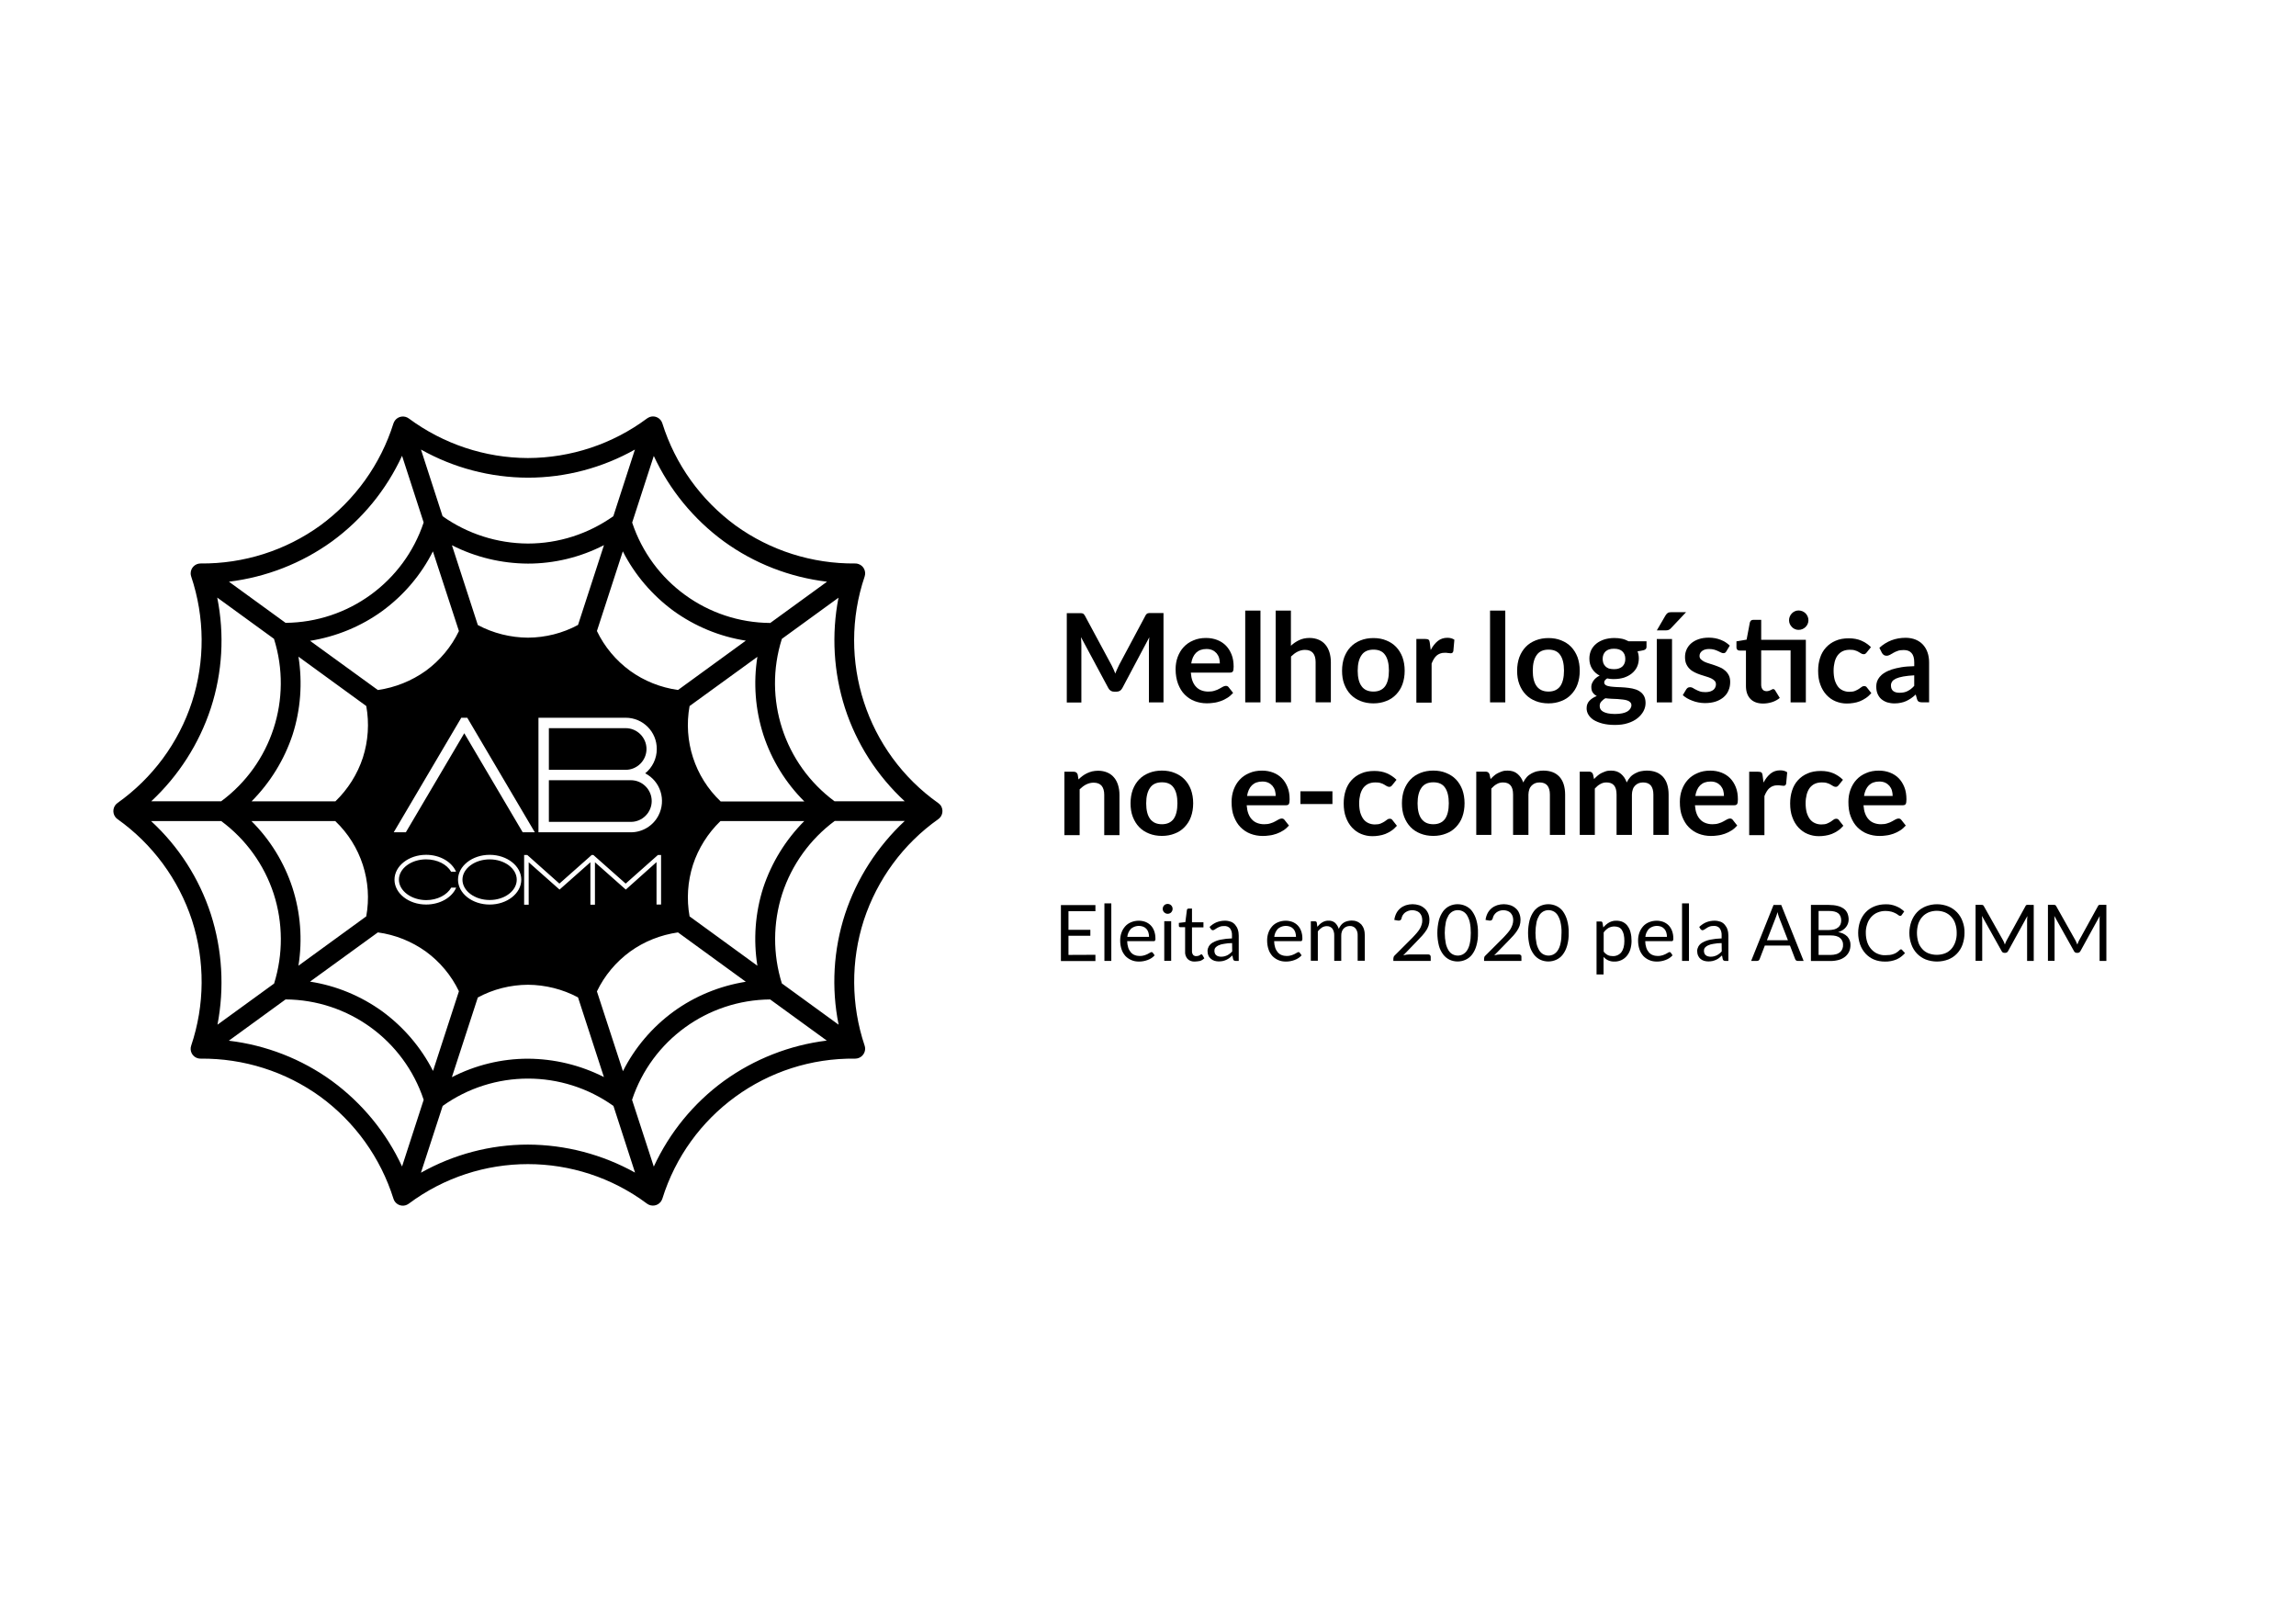 <?xml version="1.0" encoding="UTF-8"?> <svg xmlns="http://www.w3.org/2000/svg" xmlns:xlink="http://www.w3.org/1999/xlink" version="1.0" id="katman_1" x="0px" y="0px" viewBox="0 0 1190.55 841.89" style="enable-background:new 0 0 1190.55 841.89;" xml:space="preserve"> <g> <g> <path d="M239.8,456.07c0,5.8,6.34,10.53,14.11,10.53c7.76,0,14.04-4.72,14.04-10.53s-6.34-10.53-14.04-10.53 C246.21,445.54,239.8,450.26,239.8,456.07z"></path> <path d="M327.13,404.5h-42.52v21.6h42.52c5.94,0,10.8-4.86,10.8-10.8S333.07,404.5,327.13,404.5z"></path> <path d="M335.23,388.31c0-5.94-4.86-10.8-10.8-10.8h-39.82v21.6h39.82C330.37,399.11,335.23,394.25,335.23,388.31z"></path> <path d="M486.55,416.38c-37.32-26.39-52.85-74.24-38.2-117.5c0.88-2.7-0.54-5.6-3.24-6.48c-0.54-0.2-1.08-0.27-1.62-0.27h-0.07 c-22.27,0.2-44-6.68-62.03-19.71c-17.95-13.16-31.25-31.65-37.93-52.91c-0.81-2.7-3.71-4.25-6.41-3.37 c-0.54,0.2-1.08,0.47-1.55,0.81c-17.89,13.3-39.48,20.45-61.76,20.52c-22.27-0.07-43.87-7.29-61.76-20.52 c-2.29-1.69-5.47-1.21-7.15,1.01c-0.34,0.47-0.61,1.01-0.81,1.55c-6.68,21.26-19.98,39.75-37.93,52.91 c-18.02,13.03-39.75,19.91-62.03,19.71H104c-2.83,0-5.13,2.29-5.13,5.13c0,0.54,0.07,1.08,0.27,1.62 c7.09,21.13,7.22,43.94,0.4,65.06c-6.88,21.13-20.45,39.48-38.61,52.37c-2.29,1.62-2.83,4.86-1.21,7.15 c0.34,0.47,0.74,0.88,1.21,1.21c18.16,12.89,31.65,31.25,38.61,52.37c6.82,21.19,6.68,44-0.4,65.06c-0.94,2.7,0.54,5.6,3.17,6.48 c0.54,0.2,1.15,0.27,1.75,0.27c22.27-0.2,44,6.68,62.03,19.71c17.95,13.16,31.25,31.65,37.93,52.91c0.81,2.7,3.71,4.25,6.41,3.37 c0.54-0.2,1.08-0.47,1.55-0.81c36.65-27.33,86.86-27.33,123.51,0c2.29,1.69,5.47,1.21,7.15-1.01c0.34-0.47,0.61-1.01,0.81-1.55 c13.57-43.67,54.26-73.23,99.96-72.62c2.83,0,5.13-2.23,5.2-5.06c0-0.54-0.07-1.15-0.27-1.69c-7.09-21.12-7.22-43.94-0.4-65.06 c6.95-21.13,20.45-39.55,38.61-52.37c2.29-1.62,2.83-4.79,1.21-7.15C487.43,417.19,487.02,416.72,486.55,416.38z M339.01,236.38 c8.17,17.62,20.72,32.87,36.38,44.34c15.73,11.41,34.15,18.56,53.45,20.86l-29.43,21.39c-32.53-0.2-61.35-21.12-71.61-52.04 L339.01,236.38z M392.73,500.68l-35.16-25.58c-1.62-8.91-1.01-18.09,1.75-26.73c2.83-8.64,7.76-16.4,14.24-22.68h43.46 c-9.65,9.72-16.94,21.53-21.26,34.56C391.59,473.28,390.57,487.11,392.73,500.68z M151.65,460.25 c-4.25-13.03-11.54-24.9-21.26-34.56h43.46c13.36,12.69,19.37,31.32,16.06,49.4l-35.16,25.58 C156.92,487.11,155.84,473.28,151.65,460.25z M154.76,340.45l35.16,25.58c1.62,8.91,1.01,18.09-1.75,26.73 c-2.83,8.64-7.76,16.4-14.24,22.68h-43.46c9.65-9.72,16.94-21.53,21.26-34.56C155.9,367.86,156.92,353.95,154.76,340.45z M324.5,461.2l-16-14.17v22h-2.36v-22l-16,14.17l-16-14.17v22h-2.36v-25.78h1.62l16.67,14.85l16-14.17l0.74-0.67h0.88l0.74,0.67 l16,14.17l16.74-14.85h1.62v25.71h-2.36v-22L324.5,461.2z M240.74,380.14l-30.3,51.36h-6.28l35.03-59.39h3.1l35.03,59.39h-6.28 L240.74,380.14z M270.3,456.07c0,7.09-7.36,12.89-16.4,12.89c-9.04,0-16.4-5.8-16.4-12.89s7.36-12.89,16.4-12.89 C262.95,443.18,270.3,448.98,270.3,456.07z M221.03,466.66c5.8,0,10.8-2.7,12.96-6.48h2.56c-2.16,5.13-8.37,8.77-15.59,8.77 c-9.04,0-16.4-5.8-16.4-12.89s7.36-12.89,16.4-12.89c7.22,0,13.36,3.71,15.52,8.77h-2.56c-2.16-3.78-7.15-6.41-12.96-6.41 c-7.76,0-14.11,4.72-14.11,10.53S213.34,466.66,221.03,466.66z M327.13,431.5h-47.92v-59.39h45.22c8.98,0,16.2,7.29,16.13,16.27 c0,4.86-2.23,9.52-6.01,12.55c7.96,4.12,11,13.9,6.88,21.87C338.67,428.13,333.14,431.5,327.13,431.5z M326.66,347.74 c-7.29-5.33-13.23-12.42-17.14-20.59l13.43-41.31c6.21,12.22,15.25,22.74,26.25,30.84c11.14,8.03,23.96,13.36,37.53,15.46 l-35.16,25.58C342.59,356.45,334.02,353.08,326.66,347.74z M299.73,323.99c-7.96,4.32-16.94,6.55-25.98,6.61 c-9.04-0.07-18.02-2.29-25.98-6.55l-13.43-41.37c12.22,6.21,25.71,9.45,39.42,9.52c13.7,0,27.27-3.31,39.42-9.58L299.73,323.99z M237.97,327.16c-3.91,8.17-9.85,15.25-17.14,20.59c-7.36,5.26-15.93,8.71-24.9,9.99l-35.16-25.51 c13.5-2.16,26.39-7.42,37.46-15.46c11.07-8.1,20.11-18.7,26.25-30.91L237.97,327.16z M195.93,483.4 c8.98,1.21,17.55,4.66,24.9,9.92c7.29,5.33,13.23,12.42,17.14,20.59l-13.43,41.31c-6.21-12.22-15.25-22.74-26.25-30.84 c-11.14-8.03-23.96-13.36-37.53-15.46L195.93,483.4z M247.76,517.15c7.96-4.32,16.94-6.55,25.98-6.61 c9.04,0.07,18.02,2.29,25.98,6.55l13.43,41.31c-12.22-6.21-25.71-9.45-39.42-9.52c-13.7,0-27.2,3.31-39.42,9.58L247.76,517.15z M309.52,513.98c3.91-8.17,9.85-15.25,17.14-20.59c7.36-5.33,15.93-8.71,24.9-9.99l35.16,25.58c-13.5,2.16-26.39,7.42-37.46,15.46 c-11.07,8.1-20.11,18.7-26.25,30.91L309.52,513.98z M373.63,415.44c-13.36-12.69-19.37-31.32-16.06-49.4l35.16-25.51 c-2.16,13.57-1.08,27.4,3.1,40.43c4.25,13.03,11.54,24.9,21.26,34.56h-43.46V415.44z M273.75,247.65 c19.44,0,38.54-5.06,55.48-14.58l-11.2,34.56c-12.96,9.18-28.41,14.17-44.27,14.17c-15.86-0.07-31.32-4.99-44.27-14.17 l-11.2-34.56C235.21,242.59,254.31,247.59,273.75,247.65z M172.1,280.72c15.73-11.47,28.21-26.73,36.38-44.41l11.2,34.56 c-10.26,30.84-39.08,51.77-71.61,52.04l-29.36-21.33C138.02,299.22,156.38,292.06,172.1,280.72z M109.33,367.11 c6.01-18.49,7.15-38.2,3.31-57.3l29.43,21.39c9.79,31.05-1.21,64.86-27.4,84.23H78.42C92.6,402.21,103.26,385.61,109.33,367.11z M109.33,473.95c-6.01-18.49-16.67-35.1-30.98-48.26h36.38c12.76,9.45,22.27,22.61,27.2,37.73c4.86,15.12,4.93,31.32,0.2,46.5 l-29.36,21.33C116.42,512.15,115.27,492.45,109.33,473.95z M208.48,604.75c-8.17-17.62-20.72-32.87-36.38-44.34 c-15.73-11.41-34.15-18.56-53.45-20.86l29.43-21.4c32.53,0.2,61.35,21.13,71.61,52.04L208.48,604.75z M273.75,593.41 c-19.44,0-38.54,5.06-55.48,14.58l11.27-34.62c26.46-18.9,62.03-18.9,88.55,0l11.2,34.56 C312.28,598.48,293.18,593.48,273.75,593.41z M375.39,560.41c-15.73,11.47-28.21,26.73-36.38,44.41l-11.27-34.62 c10.26-30.91,39.08-51.77,71.61-52.04l29.36,21.33C409.47,541.85,391.11,549.07,375.39,560.41z M438.16,473.95 c-6.01,18.49-7.15,38.2-3.31,57.3l-29.43-21.4c-4.72-15.12-4.66-31.38,0.2-46.5c4.93-15.05,14.44-28.28,27.2-37.73h36.31 C454.89,438.93,444.23,455.53,438.16,473.95z M432.76,415.44c-26.19-19.37-37.19-53.18-27.33-84.23l29.36-21.33 c-3.71,19.03-2.56,38.74,3.37,57.23c6.01,18.49,16.67,35.1,30.98,48.32H432.76L432.76,415.44z"></path> <path d="M568.01,495.01v3.24h-17.89v-29.02h17.89v3.17h-13.97v9.65h11.34v3.1h-11.34v9.92L568.01,495.01z"></path> <path d="M576.25,468.35v29.83h-3.58v-29.83H576.25z"></path> <path d="M598.72,495.28c-0.47,0.54-1.01,1.01-1.62,1.42c-0.61,0.4-1.28,0.74-2.02,1.01c-0.74,0.27-1.42,0.47-2.23,0.61 c-0.74,0.14-1.48,0.2-2.23,0.2c-1.35,0-2.7-0.2-3.91-0.74c-1.15-0.47-2.23-1.21-3.1-2.09c-0.88-1.01-1.62-2.16-2.02-3.44 c-0.54-1.55-0.74-3.1-0.74-4.72c0-1.35,0.2-2.7,0.67-3.98c0.4-1.21,1.08-2.29,1.89-3.24c0.81-0.94,1.89-1.69,3.04-2.16 c1.28-0.54,2.63-0.81,4.05-0.81c1.15,0,2.36,0.2,3.44,0.61c1.01,0.4,1.96,1.01,2.7,1.75c0.81,0.81,1.42,1.82,1.82,2.9 c0.47,1.28,0.67,2.56,0.67,3.91c0.07,0.4,0,0.81-0.2,1.15c-0.13,0.2-0.4,0.34-0.67,0.27h-13.77c0,1.15,0.2,2.29,0.54,3.37 c0.27,0.88,0.74,1.69,1.35,2.43c0.54,0.61,1.21,1.15,2.02,1.42c0.81,0.34,1.75,0.47,2.63,0.47c0.81,0,1.55-0.07,2.36-0.34 c0.61-0.2,1.15-0.4,1.69-0.67c0.4-0.2,0.81-0.4,1.21-0.67c0.27-0.2,0.54-0.27,0.81-0.34c0.27,0,0.54,0.13,0.67,0.34L598.72,495.28 z M595.82,485.7c0-0.81-0.13-1.55-0.34-2.29c-0.2-0.67-0.54-1.28-1.01-1.82c-0.47-0.54-1.01-0.88-1.69-1.15 c-2.16-0.81-4.59-0.4-6.34,1.08c-1.08,1.15-1.75,2.63-1.89,4.18H595.82L595.82,485.7z"></path> <path d="M608.03,471.19c0,0.34-0.07,0.67-0.2,1.01c-0.14,0.27-0.34,0.61-0.54,0.81c-0.2,0.27-0.54,0.4-0.81,0.54 c-0.34,0.13-0.67,0.2-1.01,0.2s-0.67-0.07-1.01-0.2c-0.27-0.13-0.54-0.34-0.81-0.54c-0.2-0.2-0.4-0.54-0.54-0.81 c-0.14-0.34-0.2-0.67-0.2-1.01s0.07-0.67,0.2-1.01c0.13-0.34,0.34-0.61,0.54-0.81c0.2-0.27,0.47-0.41,0.81-0.54 c0.34-0.14,0.67-0.2,1.01-0.2s0.67,0.07,1.01,0.2c0.34,0.13,0.61,0.34,0.81,0.54c0.27,0.27,0.4,0.54,0.54,0.81 C607.97,470.51,608.03,470.85,608.03,471.19z M607.29,477.6v20.52h-3.58V477.6H607.29z"></path> <path d="M619.51,498.52c-1.35,0.07-2.77-0.4-3.71-1.35c-0.94-1.08-1.42-2.5-1.28-3.91V480.7h-2.5c-0.2,0-0.4-0.07-0.54-0.2 c-0.14-0.13-0.27-0.4-0.2-0.61v-1.42l3.37-0.4l0.81-6.34c0-0.2,0.14-0.34,0.27-0.47c0.13-0.13,0.34-0.2,0.54-0.2h1.82v7.09h5.94 v2.63h-5.94v12.35c-0.07,0.67,0.2,1.42,0.61,1.96c0.4,0.4,1.01,0.67,1.62,0.61c0.34,0,0.67-0.07,1.01-0.13 c0.27-0.07,0.47-0.2,0.74-0.34c0.2-0.13,0.41-0.2,0.54-0.34c0.13-0.07,0.2-0.13,0.34-0.13c0.2,0,0.4,0.13,0.54,0.34l1.01,1.75 c-0.67,0.61-1.42,1.08-2.23,1.35C621.4,498.32,620.45,498.52,619.51,498.52z"></path> <path d="M627.2,480.57c1.08-1.01,2.29-1.89,3.64-2.43c1.42-0.54,2.83-0.81,4.39-0.81c1.08,0,2.09,0.2,3.04,0.54 c0.88,0.34,1.62,0.88,2.23,1.62c0.61,0.74,1.08,1.55,1.35,2.43c0.34,1.01,0.47,2.09,0.47,3.17v13.09h-1.62 c-0.27,0-0.54-0.07-0.81-0.2c-0.2-0.13-0.4-0.4-0.47-0.67l-0.4-1.96c-0.47,0.47-1.01,0.94-1.55,1.35 c-0.54,0.4-1.08,0.67-1.62,0.94c-0.61,0.27-1.21,0.47-1.82,0.61c-0.67,0.13-1.42,0.2-2.16,0.2c-0.74,0-1.48-0.14-2.16-0.34 c-0.67-0.2-1.28-0.54-1.82-1.01s-1.01-1.01-1.28-1.69c-0.34-0.74-0.47-1.62-0.47-2.43c0-0.81,0.27-1.62,0.67-2.36 c0.54-0.88,1.28-1.55,2.16-2.02c1.21-0.67,2.56-1.15,3.91-1.42c1.96-0.4,3.91-0.61,5.94-0.67v-1.62c0.07-1.28-0.27-2.56-1.01-3.58 c-0.74-0.88-1.89-1.28-3.04-1.21c-0.74,0-1.55,0.07-2.23,0.34c-0.54,0.2-1.08,0.47-1.55,0.74s-0.81,0.54-1.15,0.74 c-0.27,0.2-0.61,0.34-0.94,0.34c-0.2,0-0.47-0.07-0.61-0.2c-0.2-0.13-0.34-0.27-0.47-0.47L627.2,480.57z M638.88,488.94 c-1.42,0-2.83,0.13-4.25,0.4c-1.01,0.13-1.96,0.4-2.83,0.81c-0.61,0.27-1.15,0.67-1.62,1.21c-0.34,0.47-0.47,1.01-0.47,1.55 c0,0.47,0.07,0.94,0.27,1.42c0.14,0.4,0.4,0.67,0.74,0.94s0.67,0.47,1.08,0.54c0.47,0.13,0.88,0.2,1.35,0.2 c0.61,0,1.15-0.07,1.75-0.2c0.54-0.13,1.01-0.34,1.48-0.54c0.47-0.27,0.94-0.54,1.35-0.88c0.47-0.34,0.88-0.74,1.21-1.15 L638.88,488.94z"></path> <path d="M674.92,495.28c-0.47,0.54-1.01,1.01-1.62,1.42c-0.61,0.4-1.28,0.74-2.02,1.01c-0.74,0.27-1.42,0.47-2.23,0.61 c-0.74,0.14-1.48,0.2-2.23,0.2c-1.35,0-2.7-0.2-3.91-0.74c-1.15-0.47-2.23-1.21-3.1-2.09c-0.88-1.01-1.62-2.16-2.02-3.44 c-0.54-1.55-0.74-3.1-0.74-4.72c0-1.35,0.2-2.7,0.67-3.98c0.4-1.21,1.08-2.29,1.89-3.24c0.81-0.94,1.89-1.69,3.04-2.16 c1.28-0.54,2.63-0.81,4.05-0.81c1.15,0,2.29,0.2,3.44,0.61c1.01,0.4,1.96,1.01,2.7,1.75c0.81,0.81,1.42,1.82,1.82,2.9 c0.47,1.28,0.67,2.56,0.67,3.91c0,0.4,0,0.81-0.2,1.15c-0.13,0.2-0.4,0.34-0.67,0.27h-13.77c0,1.15,0.2,2.29,0.54,3.37 c0.27,0.88,0.74,1.69,1.35,2.43c0.54,0.61,1.21,1.15,2.02,1.42c0.81,0.34,1.75,0.47,2.63,0.47c0.81,0,1.55-0.07,2.36-0.34 c0.61-0.2,1.15-0.4,1.69-0.67c0.4-0.2,0.81-0.4,1.21-0.67c0.27-0.2,0.54-0.27,0.81-0.34c0.27,0,0.54,0.13,0.67,0.34L674.92,495.28 z M672.02,485.7c0-0.81-0.14-1.55-0.34-2.29c-0.2-0.67-0.54-1.28-1.01-1.82c-0.47-0.54-1.01-0.88-1.69-1.15 c-2.16-0.81-4.59-0.4-6.34,1.08c-1.08,1.15-1.75,2.63-1.89,4.18H672.02L672.02,485.7z"></path> <path d="M679.71,498.18v-20.52h2.16c0.47-0.07,0.88,0.27,0.94,0.74l0.27,2.09c0.74-0.88,1.55-1.69,2.56-2.29 c1.01-0.61,2.16-0.94,3.31-0.88c1.21-0.07,2.43,0.34,3.37,1.15c0.88,0.88,1.55,1.96,1.89,3.1c0.27-0.67,0.67-1.35,1.15-1.96 c0.47-0.54,0.94-1.01,1.55-1.35c0.61-0.34,1.21-0.61,1.89-0.74c0.67-0.14,1.35-0.27,2.02-0.27c1.01,0,1.96,0.13,2.9,0.54 c0.81,0.34,1.55,0.88,2.16,1.48c0.61,0.74,1.08,1.55,1.35,2.43c0.34,1.08,0.47,2.16,0.47,3.31v13.09h-3.71v-13.09 c0.07-1.28-0.27-2.63-1.08-3.64c-0.74-0.88-1.89-1.35-3.04-1.28c-0.61,0-1.15,0.13-1.69,0.34c-0.54,0.2-1.01,0.54-1.42,0.94 c-0.4,0.4-0.74,0.94-0.94,1.55c-0.27,0.67-0.34,1.42-0.34,2.16v13.09h-3.64v-13.09c0.07-1.28-0.27-2.63-1.01-3.71 c-0.74-0.81-1.82-1.28-2.9-1.21c-0.88,0-1.75,0.27-2.5,0.74c-0.81,0.54-1.48,1.21-2.09,1.96v15.25h-3.64V498.18z"></path> <path d="M740.59,494.81c0.34,0,0.67,0.14,0.94,0.34c0.2,0.27,0.34,0.54,0.34,0.88v2.16H722.5v-1.21c0-0.27,0.07-0.54,0.14-0.81 c0.13-0.27,0.27-0.54,0.47-0.74l9.31-9.31c0.74-0.81,1.48-1.55,2.09-2.29c0.61-0.67,1.15-1.42,1.62-2.16 c0.4-0.67,0.81-1.42,1.01-2.23c0.27-0.81,0.4-1.62,0.34-2.43c0-0.74-0.13-1.55-0.4-2.23c-0.27-0.61-0.61-1.15-1.08-1.62 c-0.47-0.4-1.01-0.74-1.69-0.94c-0.67-0.2-1.35-0.34-2.02-0.34s-1.35,0.13-2.02,0.34c-0.61,0.2-1.15,0.54-1.69,0.88 c-0.47,0.4-0.88,0.81-1.21,1.35c-0.34,0.54-0.54,1.15-0.67,1.75c-0.07,0.4-0.34,0.74-0.67,0.94c-0.34,0.13-0.74,0.2-1.15,0.13 l-1.89-0.34c0.14-1.21,0.54-2.43,1.08-3.51c0.54-1.01,1.21-1.82,2.09-2.56c0.81-0.67,1.82-1.21,2.83-1.55 c1.15-0.34,2.29-0.54,3.44-0.54c1.15,0,2.36,0.2,3.44,0.54c1.01,0.34,1.96,0.88,2.77,1.62c0.81,0.67,1.42,1.55,1.89,2.56 c0.47,1.08,0.67,2.23,0.67,3.44c0,1.01-0.13,2.02-0.47,3.04c-0.34,0.94-0.74,1.82-1.35,2.63c-0.61,0.88-1.21,1.69-1.89,2.43 c-0.74,0.81-1.48,1.62-2.29,2.43l-7.56,7.83c0.54-0.14,1.08-0.27,1.62-0.34c0.54-0.07,1.08-0.14,1.62-0.14H740.59z"></path> <path d="M766.37,483.67c0.07,2.23-0.2,4.46-0.81,6.61c-0.47,1.69-1.21,3.24-2.23,4.59c-0.88,1.15-2.02,2.09-3.37,2.7 c-2.63,1.21-5.67,1.21-8.3,0c-1.28-0.61-2.43-1.55-3.31-2.7c-1.01-1.35-1.82-2.97-2.23-4.59c-1.08-4.32-1.08-8.84,0-13.23 c0.47-1.69,1.21-3.24,2.23-4.66c0.88-1.15,2.02-2.09,3.31-2.7c2.63-1.21,5.67-1.21,8.3,0c1.35,0.61,2.5,1.55,3.37,2.7 c1.01,1.42,1.75,2.97,2.23,4.66C766.17,479.22,766.44,481.44,766.37,483.67z M762.66,483.67c0-1.89-0.14-3.78-0.54-5.6 c-0.27-1.28-0.81-2.5-1.48-3.64c-0.54-0.81-1.28-1.55-2.16-1.96c-1.62-0.81-3.51-0.81-5.13,0c-0.88,0.47-1.62,1.15-2.16,1.96 c-0.67,1.15-1.21,2.36-1.48,3.64c-0.74,3.71-0.74,7.49,0,11.14c0.27,1.28,0.81,2.5,1.48,3.64c0.54,0.81,1.28,1.55,2.16,1.96 c1.62,0.81,3.51,0.81,5.13,0c0.88-0.47,1.62-1.15,2.16-1.96c0.74-1.08,1.21-2.36,1.48-3.64 C762.52,487.45,762.66,485.56,762.66,483.67z"></path> <path d="M787.63,494.81c0.34,0,0.67,0.14,0.94,0.34c0.27,0.2,0.34,0.54,0.34,0.88v2.16h-19.37v-1.21c0-0.27,0.07-0.54,0.14-0.81 c0.13-0.27,0.27-0.54,0.54-0.74l9.31-9.31c0.74-0.81,1.48-1.55,2.09-2.29c0.61-0.67,1.15-1.42,1.62-2.16 c0.4-0.67,0.74-1.42,1.01-2.23s0.4-1.62,0.4-2.43c0-0.74-0.13-1.55-0.4-2.23c-0.27-0.61-0.61-1.15-1.08-1.62 c-0.47-0.4-1.01-0.74-1.62-0.94c-0.67-0.2-1.35-0.34-2.02-0.34c-0.67,0-1.35,0.13-2.02,0.34c-0.61,0.2-1.15,0.54-1.62,0.88 c-0.47,0.4-0.88,0.81-1.21,1.35c-0.34,0.54-0.54,1.15-0.67,1.75c-0.13,0.4-0.34,0.74-0.67,0.94c-0.34,0.13-0.74,0.2-1.15,0.13 l-1.89-0.34c0.14-1.21,0.54-2.43,1.08-3.51c0.54-1.01,1.21-1.82,2.09-2.56c0.81-0.67,1.82-1.21,2.83-1.55 c1.15-0.34,2.29-0.54,3.44-0.54c1.15,0,2.36,0.2,3.44,0.54c1.01,0.34,1.96,0.88,2.77,1.62c0.81,0.67,1.42,1.55,1.82,2.56 c0.47,1.08,0.67,2.23,0.67,3.44c0,1.01-0.13,2.02-0.47,3.04c-0.34,0.94-0.81,1.82-1.35,2.63c-0.61,0.88-1.21,1.69-1.89,2.43 c-0.74,0.81-1.48,1.62-2.29,2.43l-7.63,7.83c0.54-0.14,1.08-0.27,1.62-0.34c0.54-0.07,1.08-0.14,1.62-0.14H787.63z"></path> <path d="M813.41,483.67c0.07,2.23-0.2,4.46-0.81,6.61c-0.47,1.69-1.21,3.24-2.23,4.59c-0.88,1.15-2.02,2.09-3.37,2.7 c-2.63,1.21-5.67,1.21-8.3,0c-1.28-0.61-2.43-1.55-3.31-2.7c-1.01-1.35-1.82-2.97-2.23-4.59c-1.08-4.32-1.08-8.91,0-13.23 c0.47-1.69,1.21-3.24,2.23-4.66c0.88-1.15,2.02-2.09,3.31-2.7c2.63-1.21,5.67-1.21,8.3,0c1.35,0.61,2.5,1.55,3.37,2.7 c1.01,1.42,1.75,2.97,2.23,4.66C813.21,479.22,813.48,481.44,813.41,483.67z M809.7,483.67c0.07-1.89-0.13-3.78-0.54-5.6 c-0.27-1.28-0.81-2.5-1.48-3.64c-0.54-0.81-1.28-1.55-2.16-1.96c-1.62-0.81-3.51-0.81-5.13,0c-0.88,0.47-1.62,1.15-2.16,1.96 c-0.67,1.15-1.21,2.36-1.48,3.64c-0.74,3.71-0.74,7.49,0,11.14c0.27,1.28,0.81,2.5,1.48,3.64c0.54,0.81,1.28,1.55,2.16,1.96 c1.62,0.81,3.51,0.81,5.13,0c0.88-0.47,1.62-1.15,2.16-1.96c0.74-1.08,1.21-2.36,1.48-3.64 C809.57,487.45,809.7,485.56,809.7,483.67z"></path> <path d="M831.37,480.84c0.81-1.01,1.82-1.89,2.97-2.56c1.21-0.67,2.5-1.01,3.91-0.94c1.08,0,2.23,0.2,3.24,0.67 c0.94,0.47,1.82,1.15,2.43,2.02c0.74,1.01,1.28,2.09,1.55,3.31c0.4,1.48,0.54,2.97,0.54,4.52c0,1.42-0.2,2.83-0.61,4.25 c-0.34,1.21-0.94,2.36-1.75,3.37c-1.55,1.96-3.98,3.1-6.55,3.04c-2.16,0.07-4.18-0.81-5.6-2.43v9.11h-3.64v-27.47h2.16 c0.47-0.07,0.88,0.27,0.94,0.74L831.37,480.84z M831.5,493.26c0.54,0.81,1.28,1.42,2.16,1.89c0.81,0.4,1.75,0.54,2.63,0.54 c1.69,0.07,3.37-0.67,4.45-2.02c1.01-1.35,1.55-3.31,1.55-5.8c0-1.15-0.07-2.29-0.34-3.44c-0.2-0.88-0.54-1.62-1.01-2.36 c-0.4-0.61-1.01-1.08-1.62-1.35c-0.67-0.27-1.48-0.4-2.23-0.4c-1.08,0-2.16,0.27-3.1,0.81c-0.94,0.61-1.75,1.35-2.43,2.29v9.85 H831.5z"></path> <path d="M867.27,495.28c-0.47,0.54-1.01,1.01-1.62,1.42c-0.61,0.4-1.28,0.74-2.02,1.01c-0.74,0.27-1.42,0.47-2.23,0.61 c-0.74,0.14-1.48,0.2-2.23,0.2c-1.35,0-2.7-0.2-3.91-0.74c-1.15-0.47-2.23-1.21-3.1-2.09c-0.88-1.01-1.62-2.16-2.02-3.44 c-0.54-1.55-0.74-3.1-0.74-4.72c0-1.35,0.2-2.7,0.67-3.98c0.4-1.21,1.08-2.29,1.89-3.24c0.81-0.94,1.89-1.69,3.04-2.16 c1.28-0.54,2.63-0.81,4.05-0.81c1.15,0,2.29,0.2,3.44,0.61c1.01,0.4,1.96,1.01,2.7,1.75c0.81,0.81,1.42,1.82,1.82,2.9 c0.47,1.28,0.67,2.56,0.67,3.91c0,0.4,0,0.81-0.2,1.15c-0.13,0.2-0.4,0.34-0.67,0.27h-13.7c0,1.15,0.2,2.29,0.54,3.37 c0.27,0.88,0.74,1.69,1.35,2.43c0.54,0.61,1.21,1.15,2.02,1.42c0.81,0.34,1.75,0.47,2.63,0.47c0.81,0,1.55-0.07,2.36-0.34 c0.61-0.2,1.15-0.4,1.69-0.67c0.4-0.2,0.81-0.4,1.21-0.67c0.27-0.2,0.54-0.27,0.81-0.34c0.27,0,0.54,0.13,0.67,0.34L867.27,495.28 z M864.37,485.7c0-0.81-0.13-1.55-0.34-2.29c-0.2-0.67-0.54-1.28-1.01-1.82c-0.47-0.54-1.01-0.88-1.62-1.15 c-2.16-0.81-4.59-0.4-6.34,1.08c-1.08,1.15-1.75,2.63-1.89,4.18H864.37L864.37,485.7z"></path> <path d="M875.78,468.35v29.83h-3.58v-29.83H875.78z"></path> <path d="M881.11,480.57c1.08-1.01,2.29-1.89,3.64-2.43c1.35-0.54,2.83-0.81,4.32-0.81c1.08,0,2.09,0.2,3.1,0.54 c0.88,0.34,1.62,0.88,2.23,1.62c0.61,0.74,1.08,1.55,1.35,2.43c0.34,1.01,0.47,2.09,0.47,3.17v13.09h-1.62 c-0.27,0-0.54-0.07-0.81-0.2c-0.2-0.13-0.4-0.4-0.47-0.67l-0.4-1.96c-0.47,0.47-1.01,0.94-1.55,1.35 c-0.47,0.4-1.08,0.67-1.62,0.94c-0.61,0.27-1.21,0.47-1.82,0.61c-0.67,0.13-1.42,0.2-2.16,0.2s-1.55-0.14-2.23-0.34 c-0.67-0.2-1.28-0.54-1.82-1.01c-0.54-0.47-0.94-1.01-1.21-1.69c-0.34-0.74-0.47-1.62-0.47-2.43c0-0.81,0.27-1.62,0.67-2.36 c0.54-0.88,1.28-1.55,2.16-2.02c1.21-0.67,2.56-1.15,3.91-1.42c1.96-0.4,3.91-0.61,5.94-0.67v-1.62c0.07-1.28-0.27-2.56-1.01-3.64 c-0.74-0.88-1.89-1.28-3.04-1.21c-0.74,0-1.55,0.07-2.23,0.34c-0.54,0.2-1.08,0.47-1.55,0.81c-0.47,0.27-0.81,0.54-1.15,0.74 c-0.27,0.2-0.61,0.34-0.94,0.34c-0.2,0-0.47-0.07-0.61-0.2c-0.2-0.13-0.34-0.27-0.47-0.47L881.11,480.57z M892.72,488.94 c-1.42,0-2.83,0.13-4.25,0.4c-1.01,0.13-1.96,0.4-2.83,0.81c-0.61,0.27-1.15,0.67-1.62,1.21c-0.34,0.47-0.47,1.01-0.47,1.55 c0,0.47,0.07,0.94,0.27,1.42c0.13,0.4,0.4,0.67,0.74,0.94s0.67,0.47,1.08,0.54c0.47,0.13,0.88,0.2,1.35,0.2 c0.61,0,1.15-0.07,1.75-0.2c0.54-0.13,1.01-0.34,1.48-0.54c0.47-0.27,0.94-0.54,1.35-0.88c0.47-0.34,0.88-0.74,1.21-1.15 L892.72,488.94z"></path> <path d="M935.24,498.18h-3.04c-0.34,0-0.61-0.07-0.88-0.27c-0.2-0.2-0.41-0.4-0.47-0.67l-2.7-7.02h-13.03l-2.7,7.02 c-0.07,0.27-0.27,0.47-0.47,0.67c-0.27,0.2-0.54,0.27-0.88,0.27h-3.04l11.61-29.02h3.98L935.24,498.18z M927.07,487.38 l-4.59-11.81c-0.13-0.34-0.27-0.74-0.4-1.21c-0.13-0.47-0.27-0.94-0.4-1.48c-0.2,0.94-0.54,1.82-0.88,2.77l-4.59,11.81h10.87 V487.38z"></path> <path d="M948.4,469.16c1.55,0,3.1,0.14,4.59,0.54c1.15,0.27,2.23,0.81,3.17,1.48c0.81,0.61,1.42,1.42,1.82,2.36 c0.4,1.01,0.61,2.09,0.61,3.17c0,1.42-0.47,2.77-1.35,3.91c-0.47,0.61-1.08,1.15-1.69,1.55c-0.74,0.47-1.55,0.88-2.43,1.08 c1.82,0.27,3.51,1.01,4.79,2.29c1.08,1.21,1.69,2.77,1.62,4.39c0,1.15-0.2,2.29-0.67,3.37c-0.47,1.01-1.15,1.89-2.02,2.63 c-0.94,0.74-2.02,1.35-3.24,1.69c-1.42,0.4-2.9,0.61-4.32,0.61h-10.26v-29.09H948.4L948.4,469.16z M943,472.27v9.92h5.2 c0.94,0,1.96-0.14,2.9-0.34c0.74-0.2,1.42-0.54,2.02-1.01c0.54-0.4,0.94-0.94,1.21-1.55c0.27-0.67,0.4-1.35,0.4-2.02 c0-1.69-0.54-2.97-1.55-3.78s-2.63-1.21-4.79-1.21H943z M949.27,495.08c1.01,0,1.96-0.13,2.9-0.4c0.74-0.2,1.42-0.61,2.02-1.08 c0.54-0.47,0.88-1.01,1.15-1.69c0.27-0.67,0.4-1.42,0.34-2.09c0.07-1.35-0.54-2.7-1.62-3.58c-1.08-0.88-2.7-1.28-4.79-1.28H943 v10.12H949.27z"></path> <path d="M985.72,492.18c0.2,0,0.4,0.07,0.54,0.27l1.55,1.69c-1.21,1.35-2.7,2.5-4.32,3.24c-1.96,0.81-4.05,1.21-6.14,1.15 c-1.96,0-3.91-0.34-5.67-1.08c-1.62-0.67-3.1-1.75-4.32-3.04c-1.21-1.35-2.23-2.97-2.83-4.72c-0.67-1.96-1.01-3.98-1.01-6.01 c0-2.02,0.34-4.12,1.01-6.01c0.67-1.75,1.62-3.37,2.9-4.72c1.28-1.35,2.77-2.36,4.52-3.04c1.82-0.74,3.78-1.08,5.8-1.08 c1.89-0.07,3.71,0.27,5.47,1.01c1.55,0.61,2.97,1.55,4.18,2.7l-1.28,1.82c-0.07,0.14-0.2,0.27-0.34,0.34s-0.34,0.14-0.54,0.14 c-0.34-0.07-0.67-0.2-0.88-0.4c-0.4-0.34-0.88-0.61-1.35-0.88c-0.67-0.34-1.42-0.67-2.16-0.88c-1.01-0.27-2.09-0.4-3.17-0.4 c-1.42,0-2.83,0.27-4.12,0.81c-1.21,0.47-2.29,1.28-3.24,2.29c-0.94,1.08-1.69,2.29-2.09,3.64c-0.54,1.55-0.81,3.17-0.74,4.79 c0,1.62,0.27,3.31,0.81,4.86c0.47,1.35,1.21,2.56,2.16,3.58c0.88,0.94,1.96,1.75,3.17,2.23c1.28,0.54,2.63,0.81,3.98,0.74 c0.81,0,1.55-0.07,2.36-0.13c0.67-0.07,1.28-0.27,1.89-0.47c0.61-0.2,1.15-0.47,1.62-0.81c0.54-0.34,1.01-0.74,1.48-1.21 C985.25,492.31,985.45,492.18,985.72,492.18z"></path> <path d="M1018.66,483.67c0,2.02-0.34,4.05-1.01,6.01c-0.61,1.75-1.62,3.37-2.9,4.72c-1.28,1.35-2.83,2.36-4.52,3.04 c-3.78,1.42-7.9,1.42-11.68,0c-1.69-0.67-3.24-1.75-4.52-3.04c-1.28-1.35-2.29-2.97-2.9-4.72c-1.42-3.85-1.42-8.1,0-12.01 c0.67-1.75,1.62-3.37,2.9-4.72c1.28-1.35,2.83-2.36,4.52-3.04c3.78-1.48,7.9-1.48,11.68,0c1.69,0.67,3.24,1.75,4.52,3.04 c1.28,1.35,2.29,2.97,2.9,4.72C1018.39,479.62,1018.72,481.65,1018.66,483.67z M1014.61,483.67c0-1.62-0.2-3.24-0.74-4.79 c-0.4-1.35-1.15-2.56-2.09-3.58c-0.88-1.01-2.02-1.75-3.24-2.29c-2.77-1.08-5.74-1.08-8.5,0c-1.21,0.54-2.36,1.28-3.24,2.29 c-0.94,1.01-1.62,2.29-2.09,3.58c-0.94,3.1-0.94,6.48,0,9.58c0.41,1.35,1.15,2.56,2.09,3.58c0.88,1.01,2.02,1.75,3.24,2.23 c2.77,1.01,5.74,1.01,8.5,0c1.21-0.47,2.36-1.28,3.24-2.23c0.94-1.01,1.62-2.29,2.09-3.58 C1014.4,486.91,1014.67,485.29,1014.61,483.67z"></path> <path d="M1054.56,469.16v29.02h-3.44v-21.33c0-0.27,0-0.61,0.07-0.94c0-0.34,0-0.67,0.07-1.01l-9.99,18.16 c-0.27,0.54-0.81,0.94-1.42,0.94h-0.54c-0.61,0-1.15-0.34-1.42-0.94l-10.19-18.22c0.07,0.67,0.14,1.35,0.14,1.96v21.33h-3.44 v-29.02h2.9c0.27,0,0.54,0,0.81,0.07c0.27,0.14,0.41,0.34,0.54,0.54l10.06,17.89c0.13,0.34,0.34,0.67,0.47,1.01 s0.27,0.67,0.4,1.08c0.14-0.34,0.27-0.74,0.41-1.08s0.34-0.67,0.47-1.01l9.85-17.89c0.07-0.27,0.27-0.47,0.54-0.54 c0.27-0.07,0.54-0.13,0.81-0.07L1054.56,469.16z"></path> <path d="M1092.22,469.16v29.02h-3.51v-21.33c0-0.27,0-0.61,0-0.94c0-0.34,0.07-0.67,0.07-1.01l-9.99,18.16 c-0.27,0.54-0.81,0.94-1.42,0.94h-0.54c-0.61,0-1.15-0.34-1.42-0.94l-10.19-18.22c0.07,0.67,0.14,1.35,0.14,1.96v21.33h-3.44 v-29.02h2.9c0.27,0,0.54,0,0.81,0.07c0.27,0.14,0.4,0.34,0.54,0.54l10.06,17.89c0.13,0.34,0.34,0.67,0.47,1.01 s0.27,0.67,0.47,1.08c0.14-0.34,0.27-0.74,0.4-1.08c0.14-0.34,0.34-0.67,0.47-1.01l9.85-17.89c0.07-0.27,0.27-0.47,0.54-0.54 c0.27-0.07,0.54-0.13,0.81-0.07h2.97V469.16z"></path> <path d="M603.31,317.84v46.3h-7.56v-29.9c0-1.21,0.07-2.5,0.2-3.85l-13.97,26.32c-0.67,1.28-1.69,1.89-3.04,1.89h-1.21 c-1.35,0-2.36-0.61-3.04-1.89l-14.17-26.39c0.07,0.67,0.13,1.42,0.13,2.09c0.07,0.67,0.07,1.28,0.07,1.89v29.9h-7.56v-46.3h6.48 c0.4,0,0.74,0,1.01,0s0.54,0.07,0.74,0.13s0.4,0.2,0.61,0.4c0.2,0.2,0.34,0.47,0.54,0.74l13.84,25.71 c0.34,0.67,0.67,1.42,1.01,2.09c0.34,0.74,0.61,1.48,0.94,2.23c0.27-0.81,0.61-1.55,0.94-2.29s0.67-1.42,1.01-2.16l13.7-25.65 c0.2-0.34,0.34-0.61,0.54-0.74s0.4-0.34,0.61-0.4c0.2-0.07,0.47-0.13,0.74-0.13s0.61,0,1.01,0H603.31L603.31,317.84z"></path> <path d="M617.48,348.69c0.14,1.69,0.4,3.17,0.88,4.39c0.47,1.21,1.08,2.23,1.89,3.04c0.74,0.81,1.69,1.42,2.77,1.82 c1.08,0.4,2.23,0.61,3.51,0.61s2.36-0.13,3.31-0.47c0.94-0.27,1.75-0.61,2.43-1.01c0.67-0.34,1.28-0.67,1.82-1.01 c0.54-0.27,1.01-0.47,1.55-0.47c0.67,0,1.15,0.27,1.48,0.74l2.29,2.9c-0.88,1.01-1.89,1.89-2.97,2.56 c-1.08,0.67-2.23,1.28-3.44,1.69c-1.21,0.4-2.36,0.74-3.64,0.88c-1.21,0.2-2.43,0.27-3.58,0.27c-2.29,0-4.39-0.4-6.34-1.15 c-1.96-0.74-3.64-1.89-5.13-3.37s-2.56-3.31-3.44-5.53c-0.81-2.16-1.28-4.72-1.28-7.63c0-2.23,0.34-4.32,1.08-6.34 c0.74-1.96,1.75-3.71,3.1-5.13c1.35-1.48,3.04-2.63,4.99-3.44c1.96-0.88,4.18-1.28,6.61-1.28c2.09,0,3.98,0.34,5.74,1.01 c1.75,0.67,3.24,1.62,4.52,2.9c1.28,1.28,2.23,2.83,2.97,4.66c0.74,1.82,1.08,3.98,1.08,6.34c0,1.21-0.14,2.02-0.4,2.43 c-0.27,0.4-0.74,0.61-1.48,0.61H617.48L617.48,348.69z M632.53,343.96c0-1.01-0.13-1.96-0.4-2.9c-0.27-0.88-0.74-1.69-1.28-2.36 c-0.61-0.67-1.28-1.21-2.16-1.62c-0.88-0.4-1.89-0.61-3.1-0.61c-2.29,0-4.05,0.67-5.4,1.96c-1.28,1.28-2.16,3.17-2.5,5.53H632.53 L632.53,343.96z"></path> <path d="M653.59,316.56v47.58h-7.9v-47.58H653.59z"></path> <path d="M669.38,334.79c1.28-1.21,2.7-2.16,4.25-2.9c1.55-0.74,3.37-1.15,5.4-1.15c1.82,0,3.37,0.34,4.79,0.94 c1.42,0.61,2.56,1.48,3.44,2.56c0.94,1.08,1.62,2.43,2.09,3.91c0.47,1.55,0.74,3.24,0.74,5.06v20.92h-7.9v-20.92 c0-2.02-0.47-3.58-1.35-4.66c-0.94-1.08-2.29-1.62-4.18-1.62c-1.35,0-2.63,0.34-3.85,0.94s-2.29,1.48-3.37,2.5v23.76h-7.96v-47.58 h7.9V334.79z"></path> <path d="M712.17,330.8c2.43,0,4.66,0.4,6.61,1.21c2.02,0.81,3.71,1.89,5.13,3.37c1.42,1.48,2.5,3.24,3.31,5.33 c0.74,2.09,1.15,4.45,1.15,7.02c0,2.63-0.4,4.93-1.15,7.02c-0.74,2.09-1.89,3.85-3.31,5.33c-1.42,1.48-3.1,2.63-5.13,3.37 c-2.02,0.81-4.18,1.21-6.61,1.21c-2.43,0-4.66-0.4-6.68-1.21s-3.71-1.89-5.13-3.37s-2.5-3.24-3.31-5.33 c-0.81-2.09-1.15-4.45-1.15-7.02s0.4-4.93,1.15-7.02c0.81-2.09,1.89-3.85,3.31-5.33c1.42-1.48,3.1-2.56,5.13-3.37 C707.45,331.21,709.68,330.8,712.17,330.8z M712.17,358.54c2.7,0,4.72-0.94,6.07-2.77c1.28-1.82,1.96-4.52,1.96-8.1 c0-3.51-0.67-6.28-1.96-8.1c-1.28-1.89-3.31-2.77-6.07-2.77c-2.77,0-4.86,0.94-6.14,2.83c-1.35,1.89-2.02,4.59-2.02,8.1 c0,3.51,0.67,6.21,2.02,8.03C707.31,357.6,709.41,358.54,712.17,358.54z"></path> <path d="M741.87,337.01c1.01-1.96,2.23-3.51,3.64-4.66c1.42-1.15,3.1-1.69,4.99-1.69c1.48,0,2.7,0.34,3.64,1.01l-0.54,5.94 c-0.13,0.4-0.27,0.67-0.47,0.81c-0.2,0.13-0.47,0.27-0.81,0.27s-0.81-0.07-1.42-0.13c-0.61-0.13-1.21-0.13-1.82-0.13 c-0.88,0-1.69,0.13-2.36,0.4s-1.28,0.61-1.82,1.08c-0.54,0.47-1.01,1.08-1.42,1.75c-0.4,0.67-0.81,1.48-1.15,2.36v20.25h-7.9v-33 h4.66c0.81,0,1.35,0.13,1.69,0.4c0.34,0.27,0.54,0.81,0.61,1.55L741.87,337.01z"></path> <path d="M780.54,316.56v47.58h-7.9v-47.58H780.54z"></path> <path d="M802.95,330.8c2.43,0,4.66,0.4,6.61,1.21c2.02,0.81,3.71,1.89,5.13,3.37c1.42,1.48,2.5,3.24,3.31,5.33 c0.74,2.09,1.15,4.45,1.15,7.02c0,2.63-0.4,4.93-1.15,7.02c-0.74,2.09-1.89,3.85-3.31,5.33c-1.42,1.48-3.1,2.63-5.13,3.37 c-2.02,0.81-4.18,1.21-6.61,1.21c-2.43,0-4.66-0.4-6.68-1.21s-3.71-1.89-5.13-3.37s-2.5-3.24-3.31-5.33 c-0.81-2.09-1.15-4.45-1.15-7.02s0.4-4.93,1.15-7.02c0.81-2.09,1.89-3.85,3.31-5.33c1.42-1.48,3.1-2.56,5.13-3.37 S800.52,330.8,802.95,330.8z M802.95,358.54c2.7,0,4.72-0.94,6.07-2.77c1.28-1.82,1.96-4.52,1.96-8.1c0-3.51-0.67-6.28-1.96-8.1 c-1.28-1.89-3.31-2.77-6.07-2.77c-2.77,0-4.86,0.94-6.14,2.83c-1.35,1.89-2.02,4.59-2.02,8.1c0,3.51,0.67,6.21,2.02,8.03 S800.18,358.54,802.95,358.54z"></path> <path d="M853.77,332.42v2.97c0,0.94-0.54,1.48-1.69,1.75l-2.97,0.54c0.47,1.15,0.67,2.36,0.67,3.71c0,1.62-0.34,3.1-0.94,4.39 s-1.55,2.43-2.7,3.37c-1.15,0.94-2.5,1.62-4.05,2.16c-1.55,0.47-3.24,0.74-5.06,0.74c-0.61,0-1.28,0-1.89-0.07 c-0.61-0.07-1.21-0.13-1.75-0.27c-1.01,0.61-1.55,1.28-1.55,2.09c0,0.67,0.34,1.15,0.94,1.48c0.61,0.34,1.42,0.54,2.43,0.67 c1.01,0.13,2.16,0.2,3.44,0.27c1.28,0,2.56,0.13,3.91,0.2c1.35,0.13,2.63,0.27,3.91,0.54c1.28,0.27,2.43,0.67,3.44,1.28 c1.01,0.61,1.82,1.35,2.43,2.36c0.61,1.01,0.94,2.29,0.94,3.85c0,1.48-0.34,2.83-1.08,4.25c-0.74,1.35-1.75,2.56-3.1,3.64 c-1.35,1.08-3.04,1.96-4.99,2.56c-1.96,0.67-4.25,0.94-6.75,0.94c-2.5,0-4.66-0.27-6.48-0.74s-3.37-1.15-4.59-1.89 c-1.21-0.81-2.09-1.75-2.7-2.77c-0.61-1.01-0.88-2.16-0.88-3.24c0-1.55,0.47-2.83,1.42-3.85c0.94-1.01,2.23-1.89,3.85-2.5 c-0.88-0.47-1.55-1.01-2.09-1.82c-0.54-0.74-0.74-1.75-0.74-2.97c0-0.47,0.07-1.01,0.27-1.55c0.2-0.54,0.47-1.01,0.81-1.55 s0.81-1.01,1.35-1.48c0.54-0.47,1.15-0.88,1.89-1.21c-1.69-0.88-2.97-2.09-3.91-3.58c-0.94-1.48-1.42-3.24-1.42-5.26 c0-1.62,0.34-3.1,0.94-4.39c0.61-1.28,1.55-2.43,2.7-3.37c1.15-0.94,2.56-1.62,4.12-2.16c1.62-0.47,3.31-0.74,5.2-0.74 c1.42,0,2.7,0.13,3.98,0.4c1.21,0.27,2.36,0.74,3.37,1.28h9.31V332.42z M845.94,365.63c0-0.61-0.2-1.15-0.61-1.55 c-0.4-0.4-0.88-0.74-1.55-0.94s-1.42-0.4-2.29-0.47c-0.88-0.13-1.82-0.2-2.83-0.27c-1.01-0.07-2.02-0.07-3.1-0.13 c-1.08-0.07-2.09-0.13-3.1-0.27c-0.88,0.47-1.55,1.08-2.16,1.75c-0.61,0.67-0.81,1.42-0.81,2.29c0,0.61,0.13,1.15,0.4,1.62 c0.27,0.47,0.74,0.94,1.35,1.28s1.42,0.67,2.43,0.88c1.01,0.2,2.23,0.34,3.71,0.34c1.48,0,2.77-0.14,3.78-0.34 c1.01-0.2,1.96-0.54,2.63-0.94c0.67-0.4,1.21-0.88,1.55-1.42C845.74,366.84,845.94,366.24,845.94,365.63z M836.97,346.93 c1.01,0,1.82-0.13,2.56-0.4c0.74-0.27,1.35-0.61,1.82-1.08s0.81-1.01,1.08-1.69c0.27-0.67,0.34-1.42,0.34-2.16 c0-1.62-0.47-2.9-1.48-3.85c-0.94-0.94-2.43-1.42-4.39-1.42c-1.96,0-3.37,0.47-4.39,1.42c-0.94,0.94-1.48,2.23-1.48,3.85 c0,0.74,0.14,1.48,0.34,2.16c0.27,0.67,0.61,1.21,1.08,1.69c0.47,0.47,1.08,0.88,1.82,1.15 C835.14,346.8,836.02,346.93,836.97,346.93z"></path> <path d="M874.36,317.3l-7.9,8.37c-0.4,0.4-0.81,0.74-1.15,0.88s-0.88,0.27-1.48,0.27h-4.72l4.52-7.76 c0.34-0.54,0.67-0.94,1.15-1.28c0.41-0.27,1.08-0.4,1.89-0.4h7.69V317.3z M867,331.28v32.87h-7.9v-32.87H867z"></path> <path d="M895.15,337.69c-0.2,0.34-0.4,0.61-0.67,0.74c-0.2,0.13-0.54,0.2-0.88,0.2c-0.4,0-0.81-0.13-1.21-0.34 c-0.4-0.2-0.94-0.47-1.55-0.74c-0.61-0.27-1.21-0.54-1.96-0.74c-0.74-0.2-1.62-0.34-2.63-0.34c-1.55,0-2.77,0.34-3.64,1.01 c-0.88,0.67-1.35,1.55-1.35,2.56c0,0.67,0.2,1.28,0.67,1.75c0.47,0.47,1.08,0.88,1.82,1.28c0.74,0.34,1.62,0.67,2.56,0.94 c0.94,0.27,1.96,0.61,2.9,0.94c1.01,0.34,1.96,0.74,2.9,1.15c0.94,0.4,1.82,1.01,2.56,1.69c0.74,0.67,1.35,1.48,1.82,2.43 c0.47,0.94,0.67,2.09,0.67,3.37c0,1.55-0.27,3.04-0.88,4.39c-0.54,1.35-1.42,2.5-2.5,3.44c-1.08,0.94-2.5,1.75-4.12,2.29 c-1.62,0.54-3.51,0.81-5.67,0.81c-1.15,0-2.23-0.14-3.31-0.34c-1.08-0.2-2.09-0.47-3.1-0.88c-1.01-0.34-1.89-0.81-2.77-1.28 c-0.81-0.47-1.55-1.01-2.23-1.62l1.82-3.04c0.2-0.34,0.54-0.61,0.81-0.81c0.27-0.2,0.74-0.27,1.21-0.27s0.94,0.13,1.42,0.4 c0.4,0.27,0.94,0.61,1.55,0.88c0.61,0.34,1.28,0.61,2.02,0.88c0.74,0.27,1.75,0.4,2.97,0.4c0.94,0,1.75-0.14,2.43-0.34 c0.67-0.2,1.21-0.54,1.69-0.88c0.4-0.34,0.74-0.81,0.94-1.28c0.2-0.47,0.34-0.94,0.34-1.48c0-0.74-0.2-1.42-0.67-1.89 c-0.47-0.47-1.08-0.94-1.82-1.28c-0.74-0.34-1.62-0.67-2.56-0.94c-0.94-0.27-1.96-0.61-2.97-0.94c-1.01-0.34-2.02-0.74-2.97-1.21 c-0.94-0.47-1.82-1.01-2.56-1.75c-0.74-0.67-1.35-1.55-1.82-2.56s-0.67-2.29-0.67-3.71c0-1.35,0.27-2.63,0.81-3.85 c0.54-1.21,1.35-2.29,2.36-3.17c1.01-0.88,2.29-1.62,3.85-2.16c1.55-0.54,3.31-0.81,5.33-0.81c2.29,0,4.32,0.4,6.21,1.15 c1.89,0.74,3.37,1.75,4.66,2.97L895.15,337.69z"></path> <path d="M936.38,364.14h-7.9v-26.93h-15.25v17.82c0,1.01,0.27,1.82,0.74,2.43c0.47,0.61,1.21,0.88,2.09,0.88 c0.47,0,0.88-0.07,1.21-0.2s0.61-0.27,0.88-0.34c0.27-0.13,0.47-0.27,0.67-0.34c0.2-0.14,0.4-0.2,0.61-0.2 c0.2,0,0.41,0.07,0.61,0.2c0.14,0.13,0.34,0.27,0.47,0.54l2.36,3.85c-1.15,0.94-2.5,1.69-3.98,2.16 c-1.48,0.47-3.04,0.74-4.66,0.74c-2.83,0-5.06-0.81-6.61-2.43c-1.55-1.62-2.29-3.85-2.29-6.68v-18.36h-3.37 c-0.41,0-0.81-0.14-1.08-0.4c-0.27-0.27-0.47-0.67-0.47-1.28v-3.1l5.26-0.88l1.69-8.91c0.13-0.4,0.34-0.74,0.61-1.01 c0.27-0.2,0.67-0.34,1.15-0.34h4.12v10.33h23.15V364.14L936.38,364.14z M937.73,321.56c0,0.67-0.14,1.35-0.41,1.96 c-0.27,0.61-0.67,1.15-1.08,1.55c-0.47,0.47-1.01,0.81-1.62,1.08c-0.61,0.27-1.28,0.4-2.02,0.4c-0.67,0-1.35-0.13-1.89-0.4 c-0.61-0.27-1.15-0.61-1.55-1.08c-0.4-0.47-0.81-0.94-1.08-1.55c-0.27-0.61-0.4-1.28-0.4-1.96c0-0.67,0.13-1.35,0.4-1.96 c0.27-0.61,0.61-1.15,1.08-1.62c0.47-0.47,0.94-0.81,1.55-1.08c0.61-0.27,1.21-0.4,1.89-0.4s1.35,0.13,2.02,0.4 c0.61,0.27,1.15,0.61,1.62,1.08c0.47,0.47,0.81,1.01,1.08,1.62C937.6,320.21,937.73,320.88,937.73,321.56z"></path> <path d="M967.97,338.23c-0.2,0.27-0.47,0.54-0.67,0.67c-0.2,0.2-0.54,0.27-0.94,0.27c-0.4,0-0.81-0.13-1.21-0.34 c-0.4-0.27-0.81-0.54-1.35-0.81c-0.54-0.34-1.15-0.61-1.89-0.81c-0.74-0.27-1.62-0.34-2.77-0.34c-1.42,0-2.63,0.27-3.64,0.74 c-1.01,0.47-1.89,1.21-2.63,2.16c-0.67,0.94-1.21,2.09-1.55,3.44c-0.34,1.35-0.54,2.83-0.54,4.52c0,1.75,0.2,3.31,0.54,4.66 c0.4,1.35,0.94,2.5,1.62,3.44c0.67,0.94,1.55,1.62,2.56,2.09s2.16,0.74,3.37,0.74c1.21,0,2.29-0.13,3.04-0.47 c0.81-0.34,1.42-0.67,1.96-1.01c0.54-0.4,1.01-0.74,1.42-1.01c0.4-0.34,0.81-0.47,1.35-0.47c0.61,0,1.15,0.27,1.42,0.74l2.29,2.9 c-0.88,1.01-1.82,1.89-2.83,2.56c-1.01,0.67-2.09,1.28-3.17,1.69c-1.08,0.4-2.23,0.74-3.37,0.88c-1.15,0.2-2.29,0.27-3.44,0.27 c-2.02,0-3.91-0.4-5.74-1.15c-1.82-0.74-3.37-1.89-4.72-3.31c-1.35-1.48-2.43-3.24-3.17-5.33c-0.81-2.09-1.15-4.52-1.15-7.22 c0-2.43,0.34-4.66,1.01-6.68c0.67-2.09,1.69-3.85,3.04-5.33s3.04-2.7,4.99-3.51c1.96-0.88,4.25-1.28,6.88-1.28 c2.43,0,4.59,0.4,6.48,1.21c1.82,0.81,3.51,1.89,4.99,3.37L967.97,338.23z"></path> <path d="M974.52,335.86c3.78-3.44,8.3-5.2,13.63-5.2c1.89,0,3.64,0.34,5.13,0.94c1.48,0.61,2.77,1.48,3.85,2.63 c1.01,1.15,1.82,2.43,2.36,4.05c0.54,1.55,0.81,3.24,0.81,5.13v20.72h-3.58c-0.74,0-1.35-0.13-1.75-0.34 c-0.4-0.2-0.74-0.67-0.94-1.35l-0.67-2.36c-0.81,0.74-1.62,1.42-2.43,1.96c-0.81,0.54-1.62,1.01-2.5,1.42 c-0.88,0.4-1.75,0.67-2.77,0.88c-0.94,0.2-2.02,0.34-3.24,0.34c-1.42,0-2.7-0.2-3.85-0.54c-1.15-0.4-2.16-0.94-3.04-1.69 c-0.88-0.74-1.48-1.69-1.96-2.77c-0.47-1.08-0.67-2.43-0.67-3.85c0-0.81,0.13-1.69,0.4-2.5c0.27-0.81,0.74-1.62,1.35-2.36 c0.61-0.74,1.42-1.48,2.43-2.09c1.01-0.67,2.23-1.21,3.71-1.75c1.48-0.47,3.17-0.88,5.13-1.21c1.96-0.34,4.18-0.47,6.68-0.54 v-1.96c0-2.23-0.47-3.85-1.42-4.86c-0.94-1.08-2.29-1.55-4.05-1.55c-1.28,0-2.36,0.13-3.17,0.47c-0.81,0.27-1.55,0.61-2.23,1.01 c-0.61,0.4-1.21,0.74-1.75,1.01c-0.54,0.27-1.08,0.47-1.75,0.47c-0.54,0-1.01-0.13-1.42-0.4c-0.4-0.27-0.67-0.61-0.94-1.01 L974.52,335.86z M992.67,350.11c-2.29,0.13-4.18,0.34-5.74,0.61c-1.55,0.27-2.83,0.67-3.78,1.08c-0.94,0.47-1.62,0.94-2.02,1.55 c-0.4,0.61-0.61,1.28-0.61,1.96c0,1.42,0.41,2.36,1.21,2.97c0.81,0.61,1.89,0.88,3.24,0.88c1.62,0,3.04-0.27,4.18-0.88 c1.21-0.61,2.36-1.48,3.44-2.7v-5.47H992.67z"></path> <path d="M559.24,404.1c0.67-0.67,1.35-1.28,2.09-1.82c0.74-0.54,1.48-1.01,2.36-1.42c0.81-0.4,1.69-0.67,2.63-0.94 c0.94-0.2,1.96-0.34,3.1-0.34c1.82,0,3.37,0.34,4.79,0.94c1.42,0.61,2.56,1.48,3.44,2.56c0.94,1.08,1.62,2.43,2.09,3.91 c0.47,1.55,0.74,3.24,0.74,5.06v20.92h-7.9v-20.92c0-2.02-0.47-3.58-1.35-4.66c-0.94-1.08-2.29-1.62-4.18-1.62 c-1.35,0-2.63,0.34-3.85,0.94c-1.21,0.61-2.29,1.48-3.37,2.5v23.76h-7.9v-32.87h4.86c1.01,0,1.69,0.47,2.02,1.42L559.24,404.1z"></path> <path d="M602.5,399.51c2.43,0,4.66,0.4,6.61,1.21c2.02,0.81,3.71,1.89,5.13,3.37c1.42,1.48,2.5,3.24,3.31,5.33 c0.74,2.09,1.15,4.45,1.15,7.02c0,2.63-0.4,4.93-1.15,7.02c-0.74,2.09-1.89,3.85-3.31,5.33s-3.1,2.63-5.13,3.37 c-2.02,0.81-4.18,1.21-6.61,1.21c-2.43,0-4.66-0.4-6.68-1.21c-2.02-0.81-3.71-1.89-5.13-3.37s-2.5-3.24-3.31-5.33 c-0.81-2.09-1.15-4.45-1.15-7.02c0-2.56,0.4-4.93,1.15-7.02c0.81-2.09,1.89-3.85,3.31-5.33c1.42-1.48,3.1-2.56,5.13-3.37 C597.84,399.91,600.07,399.51,602.5,399.51z M602.5,427.32c2.7,0,4.72-0.94,6.07-2.77c1.28-1.82,1.96-4.52,1.96-8.1 c0-3.51-0.67-6.28-1.96-8.1c-1.28-1.89-3.31-2.77-6.07-2.77c-2.77,0-4.86,0.94-6.14,2.83c-1.35,1.89-2.02,4.59-2.02,8.1 s0.67,6.21,2.02,8.03C597.71,426.37,599.73,427.32,602.5,427.32z"></path> <path d="M646.44,417.46c0.14,1.69,0.4,3.17,0.88,4.39c0.47,1.21,1.08,2.23,1.89,3.04c0.74,0.81,1.69,1.42,2.77,1.82 c1.08,0.4,2.23,0.61,3.51,0.61s2.36-0.13,3.31-0.47c0.94-0.27,1.75-0.61,2.43-1.01c0.67-0.34,1.28-0.67,1.82-1.01 c0.54-0.27,1.01-0.47,1.55-0.47c0.67,0,1.15,0.27,1.48,0.74l2.29,2.9c-0.88,1.01-1.89,1.89-2.97,2.56 c-1.08,0.67-2.23,1.28-3.44,1.69c-1.21,0.4-2.36,0.74-3.64,0.88c-1.21,0.2-2.43,0.27-3.58,0.27c-2.29,0-4.39-0.4-6.34-1.15 c-1.96-0.74-3.64-1.89-5.13-3.37c-1.48-1.48-2.56-3.31-3.44-5.53c-0.88-2.23-1.21-4.72-1.21-7.63c0-2.23,0.34-4.32,1.08-6.34 c0.74-1.96,1.75-3.71,3.1-5.13c1.35-1.48,3.04-2.63,4.99-3.44c1.96-0.88,4.18-1.28,6.61-1.28c2.09,0,3.98,0.34,5.74,1.01 c1.75,0.67,3.24,1.62,4.52,2.9c1.28,1.28,2.23,2.83,2.97,4.66c0.74,1.82,1.08,3.98,1.08,6.34c0,1.21-0.14,2.02-0.4,2.43 s-0.74,0.61-1.48,0.61H646.44z M661.49,412.67c0-1.01-0.13-1.96-0.4-2.9c-0.27-0.88-0.74-1.69-1.28-2.36 c-0.61-0.67-1.28-1.21-2.16-1.62c-0.88-0.4-1.89-0.61-3.1-0.61c-2.29,0-4.05,0.67-5.4,1.96c-1.28,1.28-2.16,3.17-2.5,5.53H661.49z "></path> <path d="M674.31,410.24h16.6v6.61h-16.6V410.24z"></path> <path d="M721.96,407c-0.2,0.27-0.47,0.54-0.67,0.67c-0.2,0.2-0.54,0.27-0.94,0.27s-0.81-0.13-1.21-0.34 c-0.4-0.27-0.81-0.54-1.35-0.81c-0.54-0.34-1.15-0.61-1.89-0.81c-0.74-0.27-1.62-0.34-2.77-0.34c-1.42,0-2.63,0.27-3.64,0.74 s-1.89,1.21-2.63,2.16c-0.67,0.94-1.21,2.09-1.55,3.44s-0.54,2.83-0.54,4.52c0,1.75,0.2,3.31,0.54,4.66 c0.4,1.35,0.94,2.5,1.62,3.44c0.67,0.94,1.55,1.62,2.56,2.09c1.01,0.47,2.16,0.74,3.37,0.74c1.21,0,2.29-0.13,3.04-0.47 c0.81-0.34,1.42-0.67,1.96-1.01c0.54-0.4,1.01-0.74,1.42-1.01c0.4-0.34,0.81-0.47,1.35-0.47c0.61,0,1.15,0.27,1.42,0.74l2.29,2.9 c-0.88,1.01-1.82,1.89-2.83,2.56c-1.01,0.67-2.09,1.28-3.17,1.69c-1.08,0.4-2.23,0.74-3.37,0.88c-1.15,0.2-2.29,0.27-3.44,0.27 c-2.02,0-3.91-0.4-5.74-1.15c-1.82-0.74-3.37-1.89-4.72-3.31c-1.35-1.48-2.43-3.24-3.17-5.33c-0.81-2.09-1.15-4.52-1.15-7.22 c0-2.43,0.34-4.66,1.01-6.68c0.67-2.09,1.69-3.85,3.04-5.33c1.35-1.48,3.04-2.7,4.99-3.51c1.96-0.88,4.25-1.28,6.88-1.28 c2.43,0,4.59,0.4,6.48,1.21c1.82,0.81,3.51,1.89,4.99,3.37L721.96,407z"></path> <path d="M743.22,399.51c2.43,0,4.66,0.4,6.61,1.21c2.02,0.81,3.71,1.89,5.13,3.37c1.42,1.48,2.5,3.24,3.31,5.33 c0.74,2.09,1.15,4.45,1.15,7.02c0,2.63-0.4,4.93-1.15,7.02c-0.74,2.09-1.89,3.85-3.31,5.33c-1.42,1.48-3.1,2.63-5.13,3.37 c-2.02,0.81-4.18,1.21-6.61,1.21s-4.66-0.4-6.68-1.21s-3.71-1.89-5.13-3.37c-1.42-1.48-2.5-3.24-3.31-5.33s-1.15-4.45-1.15-7.02 c0-2.56,0.4-4.93,1.15-7.02c0.81-2.09,1.89-3.85,3.31-5.33c1.42-1.48,3.1-2.56,5.13-3.37S740.79,399.51,743.22,399.51z M743.22,427.32c2.7,0,4.72-0.94,6.07-2.77c1.28-1.82,1.96-4.52,1.96-8.1c0-3.51-0.67-6.28-1.96-8.1 c-1.28-1.89-3.31-2.77-6.07-2.77s-4.86,0.94-6.14,2.83c-1.35,1.89-2.02,4.59-2.02,8.1s0.67,6.21,2.02,8.03 C738.43,426.37,740.45,427.32,743.22,427.32z"></path> <path d="M765.49,432.92v-32.87h4.86c1.01,0,1.69,0.47,2.02,1.42l0.54,2.43c0.61-0.61,1.15-1.21,1.82-1.75 c0.61-0.54,1.28-1.01,2.02-1.35s1.48-0.67,2.29-0.94c0.81-0.27,1.75-0.34,2.7-0.34c2.09,0,3.78,0.54,5.13,1.69 s2.36,2.63,2.97,4.45c0.54-1.08,1.15-2.02,1.89-2.83c0.74-0.81,1.62-1.42,2.5-1.89c0.94-0.47,1.89-0.88,2.9-1.08 c1.01-0.2,2.09-0.34,3.1-0.34c1.82,0,3.44,0.27,4.86,0.81c1.42,0.54,2.56,1.35,3.58,2.43c0.94,1.08,1.69,2.36,2.16,3.91 c0.47,1.55,0.74,3.31,0.74,5.26v20.92h-7.9v-20.92c0-2.09-0.47-3.64-1.35-4.72c-0.94-1.08-2.29-1.55-4.05-1.55 c-0.81,0-1.55,0.13-2.23,0.4c-0.67,0.27-1.28,0.67-1.82,1.21c-0.54,0.54-0.94,1.15-1.21,1.96c-0.27,0.81-0.47,1.69-0.47,2.7v20.92 h-7.96v-20.92c0-2.23-0.47-3.78-1.35-4.79c-0.88-1.01-2.16-1.48-3.91-1.48c-1.15,0-2.23,0.27-3.24,0.88 c-1.01,0.54-1.89,1.35-2.77,2.29v24.03h-7.83V432.92z"></path> <path d="M819.15,432.92v-32.87h4.86c1.01,0,1.69,0.47,2.02,1.42l0.54,2.43c0.61-0.61,1.15-1.21,1.82-1.75 c0.61-0.54,1.28-1.01,2.02-1.35c0.74-0.34,1.48-0.67,2.29-0.94c0.81-0.27,1.75-0.34,2.7-0.34c2.09,0,3.78,0.54,5.13,1.69 c1.35,1.15,2.36,2.63,2.97,4.45c0.54-1.08,1.15-2.02,1.89-2.83s1.62-1.42,2.5-1.89c0.94-0.47,1.89-0.88,2.9-1.08 c1.01-0.2,2.09-0.34,3.1-0.34c1.82,0,3.44,0.27,4.86,0.81c1.42,0.54,2.56,1.35,3.58,2.43c0.94,1.08,1.69,2.36,2.16,3.91 c0.47,1.55,0.74,3.31,0.74,5.26v20.92h-7.9v-20.92c0-2.09-0.47-3.64-1.35-4.72c-0.94-1.08-2.29-1.55-4.05-1.55 c-0.81,0-1.55,0.13-2.23,0.4c-0.67,0.27-1.28,0.67-1.82,1.21c-0.54,0.54-0.94,1.15-1.21,1.96c-0.27,0.81-0.47,1.69-0.47,2.7v20.92 h-7.96v-20.92c0-2.23-0.47-3.78-1.35-4.79c-0.88-1.01-2.16-1.48-3.91-1.48c-1.15,0-2.23,0.27-3.24,0.88 c-1.01,0.54-1.89,1.35-2.77,2.29v24.03h-7.83V432.92z"></path> <path d="M878.88,417.46c0.14,1.69,0.4,3.17,0.88,4.39c0.47,1.21,1.08,2.23,1.89,3.04c0.74,0.81,1.69,1.42,2.77,1.82 c1.08,0.4,2.23,0.61,3.51,0.61s2.36-0.13,3.31-0.47c0.94-0.27,1.75-0.61,2.43-1.01c0.67-0.34,1.28-0.67,1.82-1.01 c0.54-0.27,1.01-0.47,1.55-0.47c0.67,0,1.15,0.27,1.48,0.74l2.29,2.9c-0.88,1.01-1.89,1.89-2.97,2.56 c-1.08,0.67-2.23,1.28-3.44,1.69c-1.21,0.4-2.36,0.74-3.64,0.88c-1.21,0.2-2.43,0.27-3.58,0.27c-2.29,0-4.39-0.4-6.34-1.15 c-1.96-0.74-3.64-1.89-5.13-3.37c-1.48-1.48-2.56-3.31-3.44-5.53c-0.88-2.23-1.21-4.72-1.21-7.63c0-2.23,0.34-4.32,1.08-6.34 c0.74-1.96,1.75-3.71,3.1-5.13c1.35-1.48,3.04-2.63,4.99-3.44c1.96-0.88,4.18-1.28,6.61-1.28c2.09,0,3.98,0.34,5.74,1.01 c1.75,0.67,3.24,1.62,4.52,2.9c1.28,1.28,2.23,2.83,2.97,4.66c0.74,1.82,1.08,3.98,1.08,6.34c0,1.21-0.13,2.02-0.4,2.43 c-0.27,0.4-0.74,0.61-1.48,0.61H878.88z M893.93,412.67c0-1.01-0.14-1.96-0.4-2.9c-0.27-0.88-0.74-1.69-1.28-2.36 c-0.61-0.67-1.28-1.21-2.16-1.62c-0.88-0.4-1.89-0.61-3.1-0.61c-2.29,0-4.05,0.67-5.4,1.96c-1.28,1.28-2.16,3.17-2.5,5.53H893.93z "></path> <path d="M914.45,405.72c1.01-1.96,2.23-3.51,3.64-4.66c1.42-1.15,3.1-1.69,4.99-1.69c1.48,0,2.7,0.34,3.64,1.01l-0.54,5.94 c-0.13,0.4-0.27,0.67-0.47,0.81s-0.47,0.27-0.81,0.27s-0.81-0.07-1.42-0.14c-0.61-0.13-1.21-0.13-1.82-0.13 c-0.88,0-1.69,0.13-2.36,0.4c-0.67,0.27-1.28,0.61-1.82,1.08c-0.54,0.47-1.01,1.08-1.42,1.75c-0.4,0.67-0.81,1.48-1.15,2.36v20.25 h-7.9v-32.87h4.66c0.81,0,1.35,0.13,1.69,0.4s0.54,0.81,0.61,1.55L914.45,405.72z"></path> <path d="M953.46,407c-0.2,0.27-0.47,0.54-0.67,0.67c-0.2,0.2-0.54,0.27-0.94,0.27c-0.4,0-0.81-0.13-1.21-0.34 c-0.4-0.27-0.81-0.54-1.35-0.81c-0.54-0.34-1.15-0.61-1.89-0.81c-0.74-0.27-1.62-0.34-2.77-0.34c-1.42,0-2.63,0.27-3.64,0.74 s-1.89,1.21-2.63,2.16c-0.67,0.94-1.21,2.09-1.55,3.44s-0.54,2.83-0.54,4.52c0,1.75,0.2,3.31,0.54,4.66 c0.4,1.35,0.94,2.5,1.62,3.44c0.67,0.94,1.55,1.62,2.56,2.09c1.01,0.47,2.16,0.74,3.37,0.74c1.21,0,2.29-0.13,3.04-0.47 c0.81-0.34,1.42-0.67,1.96-1.01c0.54-0.4,1.01-0.74,1.42-1.01c0.4-0.34,0.81-0.47,1.35-0.47c0.61,0,1.15,0.27,1.42,0.74l2.29,2.9 c-0.88,1.01-1.82,1.89-2.83,2.56c-1.01,0.67-2.09,1.28-3.17,1.69c-1.08,0.4-2.23,0.74-3.37,0.88c-1.15,0.2-2.29,0.27-3.44,0.27 c-2.02,0-3.91-0.4-5.74-1.15c-1.82-0.74-3.37-1.89-4.72-3.31c-1.35-1.48-2.43-3.24-3.17-5.33c-0.81-2.09-1.15-4.52-1.15-7.22 c0-2.43,0.34-4.66,1.01-6.68c0.67-2.09,1.69-3.85,3.04-5.33c1.35-1.48,3.04-2.7,4.99-3.51c1.96-0.88,4.25-1.28,6.88-1.28 c2.43,0,4.59,0.4,6.48,1.21c1.82,0.81,3.51,1.89,4.99,3.37L953.46,407z"></path> <path d="M966.28,417.46c0.14,1.69,0.4,3.17,0.88,4.39c0.47,1.21,1.08,2.23,1.89,3.04c0.74,0.81,1.69,1.42,2.77,1.82 c1.08,0.4,2.23,0.61,3.51,0.61s2.36-0.13,3.31-0.47c0.94-0.27,1.75-0.61,2.43-1.01c0.67-0.34,1.28-0.67,1.82-1.01 c0.54-0.27,1.01-0.47,1.55-0.47c0.67,0,1.15,0.27,1.48,0.74l2.29,2.9c-0.88,1.01-1.89,1.89-2.97,2.56s-2.23,1.28-3.44,1.69 c-1.21,0.4-2.36,0.74-3.64,0.88c-1.21,0.2-2.43,0.27-3.58,0.27c-2.29,0-4.39-0.4-6.34-1.15c-1.96-0.74-3.64-1.89-5.13-3.37 c-1.48-1.48-2.56-3.31-3.44-5.53c-0.88-2.23-1.21-4.72-1.21-7.63c0-2.23,0.34-4.32,1.08-6.34c0.74-1.96,1.75-3.71,3.1-5.13 c1.35-1.48,3.04-2.63,4.99-3.44c1.96-0.88,4.18-1.28,6.61-1.28c2.09,0,3.98,0.34,5.74,1.01c1.75,0.67,3.24,1.62,4.52,2.9 c1.28,1.28,2.23,2.83,2.97,4.66c0.74,1.82,1.08,3.98,1.08,6.34c0,1.21-0.13,2.02-0.4,2.43c-0.27,0.4-0.74,0.61-1.48,0.61H966.28z M981.4,412.67c0-1.01-0.13-1.96-0.4-2.9c-0.27-0.88-0.74-1.69-1.28-2.36c-0.61-0.67-1.28-1.21-2.16-1.62 c-0.88-0.4-1.89-0.61-3.1-0.61c-2.29,0-4.05,0.67-5.4,1.96c-1.28,1.28-2.16,3.17-2.5,5.53H981.4z"></path> </g> </g> </svg> 